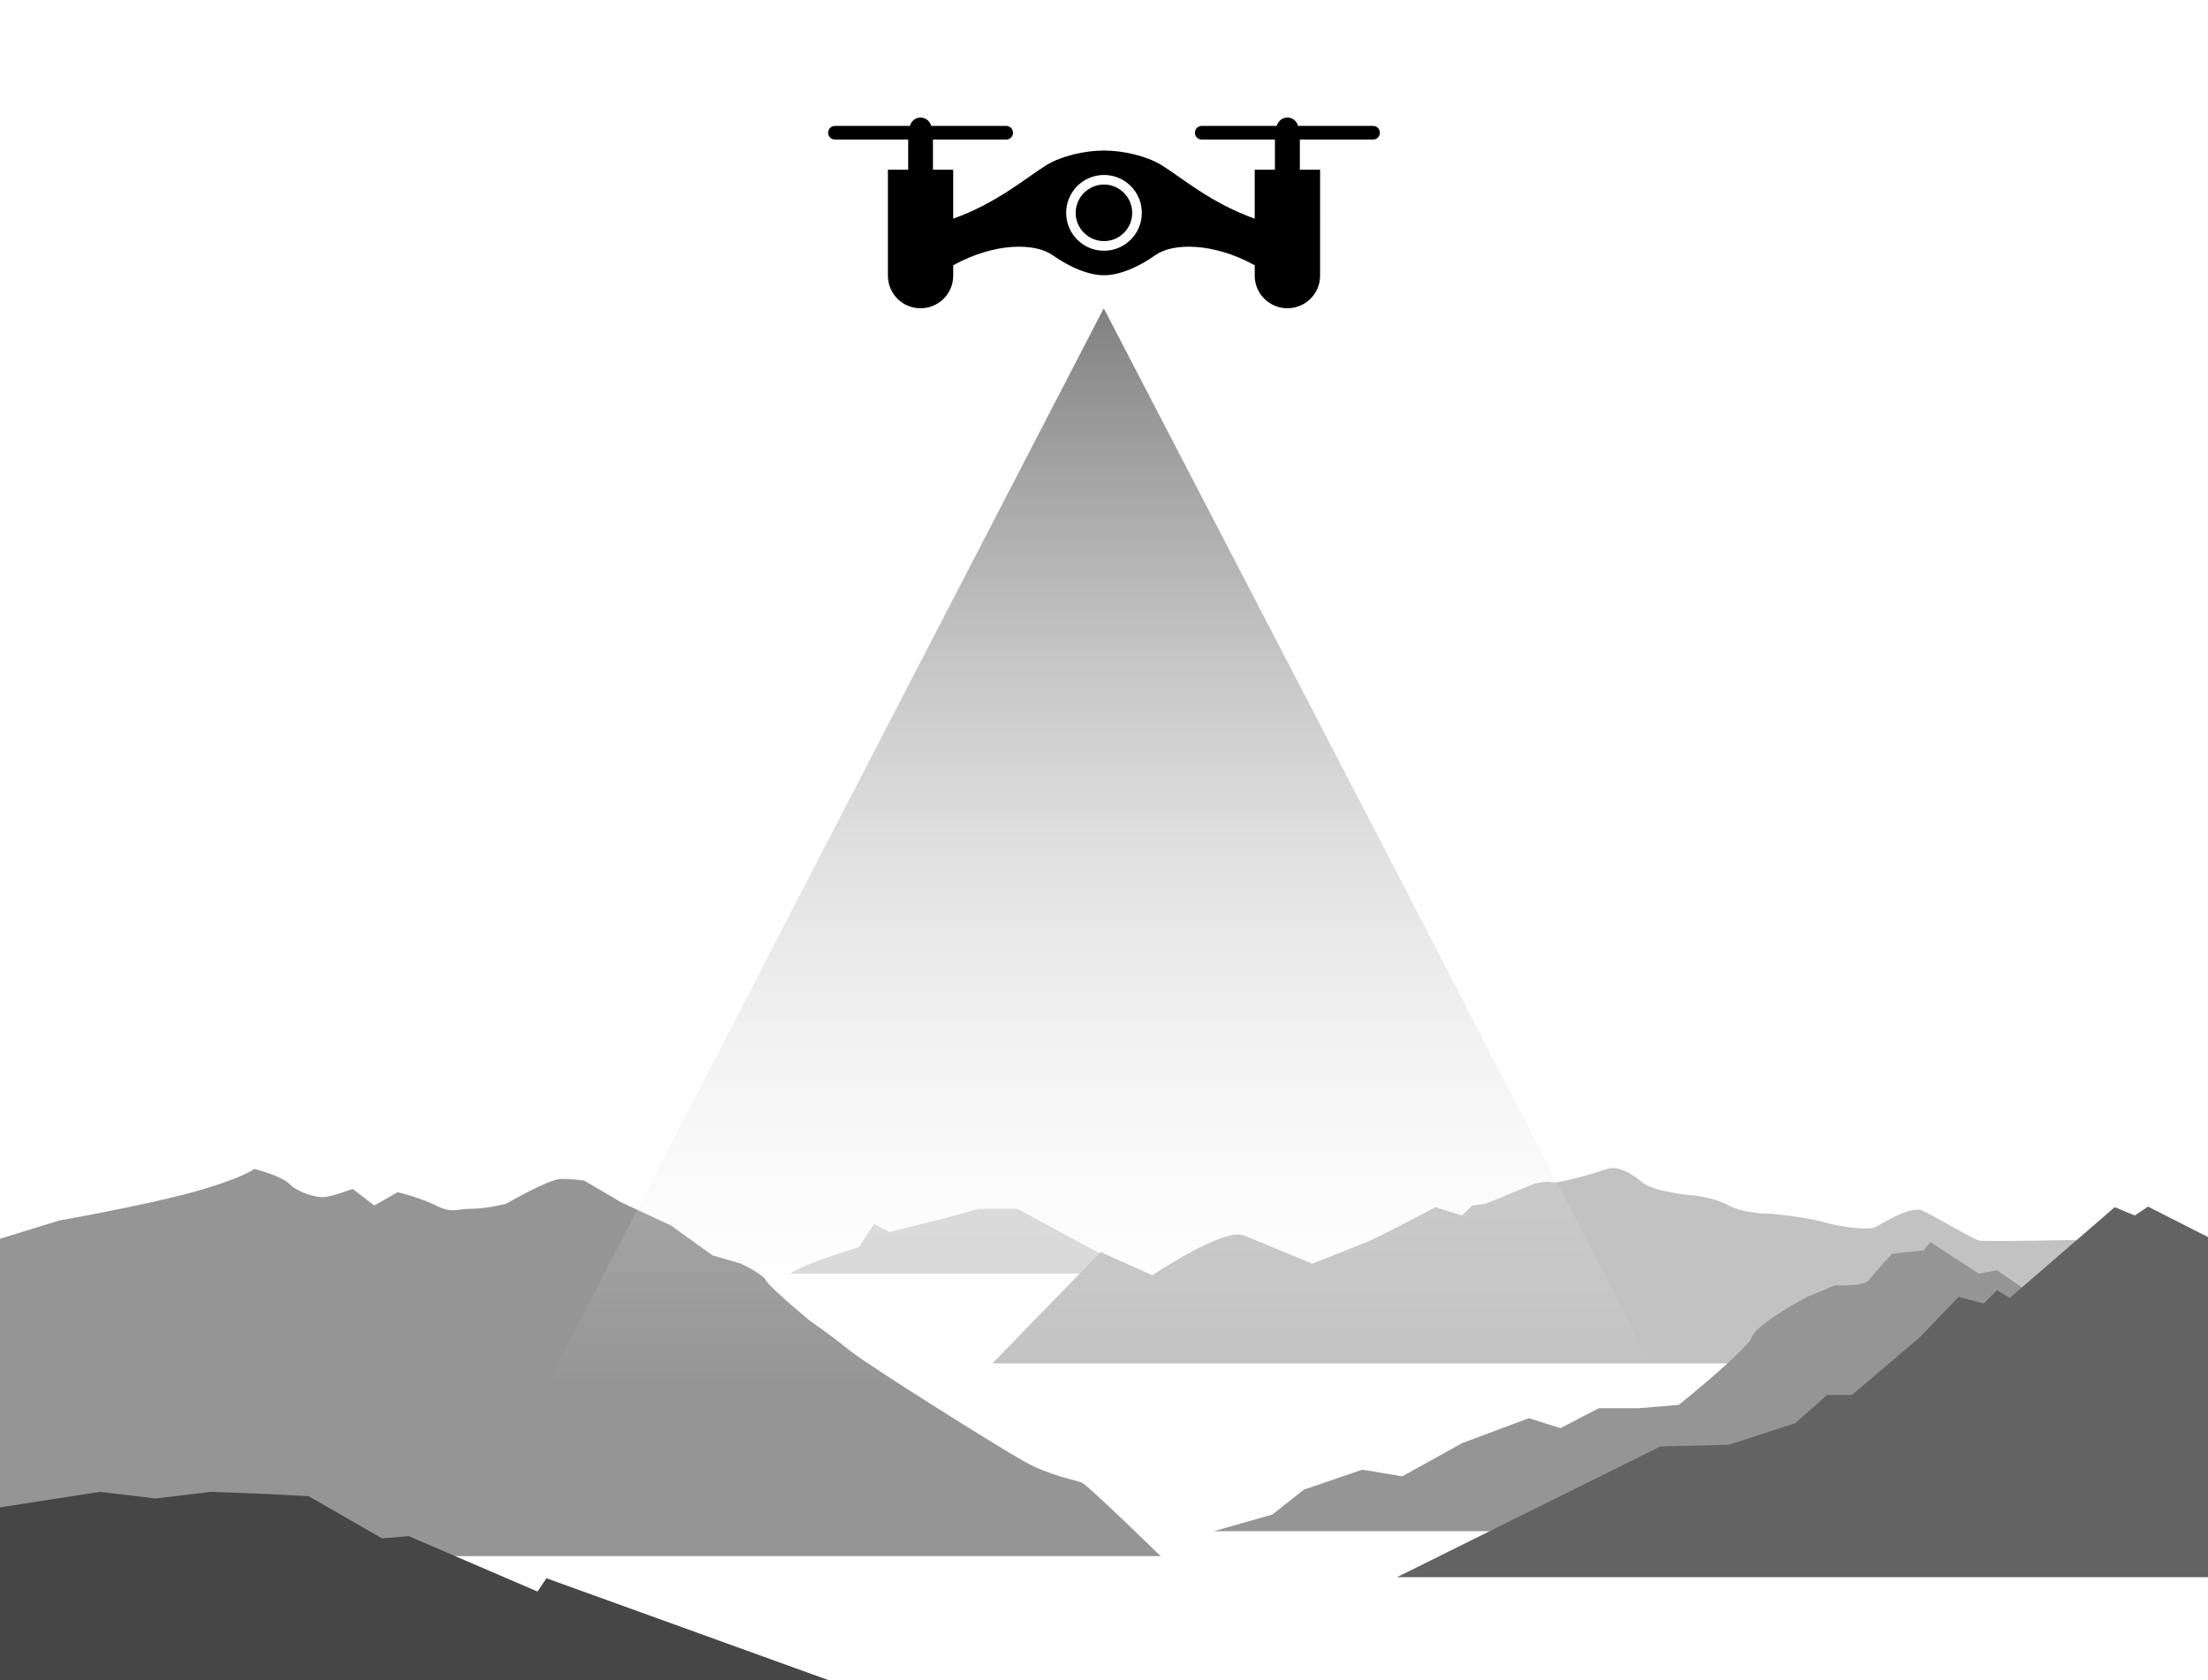 <?xml version="1.0" encoding="utf-8"?>
<!-- Generator: Adobe Illustrator 16.0.0, SVG Export Plug-In . SVG Version: 6.00 Build 0)  -->
<!DOCTYPE svg PUBLIC "-//W3C//DTD SVG 1.1//EN" "http://www.w3.org/Graphics/SVG/1.1/DTD/svg11.dtd">
<svg version="1.1" id="图层_1" xmlns="http://www.w3.org/2000/svg" xmlns:xlink="http://www.w3.org/1999/xlink" x="0px" y="0px"
	 width="920px" height="700px" viewBox="0 0 920 700" enable-background="new 0 0 920 700" xml:space="preserve">
<g>
	<rect x="-0.001" fill="none" width="920" height="700.001"/>
	<g>
		<path fill-rule="evenodd" clip-rule="evenodd" fill="#D7D7D7" d="M467.769,530.627H329.496
			c3.471-3.462,28.462-11.076,28.462-11.076l6.247-9.693l6.248,3.462l22.214-5.538l15.272-4.153h15.965l43.866,23.702V530.627z"/>
		<path fill-rule="evenodd" clip-rule="evenodd" fill="#959595" d="M0,516.09l24.759-7.616c0,0,35.403-6.23,55.533-11.769
			c20.13-5.539,25.684-9.69,25.684-9.69s11.106,2.768,14.578,6.229c3.471,3.462,10.413,5.539,13.883,5.539
			c3.472,0,12.496-3.462,12.496-3.462l9.023,6.923l9.719-5.538c0,0,9.024,2.077,15.966,5.538c6.942,3.462,8.33,1.385,14.577,1.385
			c6.248,0,14.579-2.077,14.579-2.077s18.047-10.385,22.907-10.385c4.859,0,9.718,0.692,9.718,0.692l15.271,9.001l20.825,9.692
			l17.354,12.459l11.801,3.462c0,0,9.023,4.154,10.412,6.922c1.388,2.771,18.048,16.615,18.048,16.615s9.024,6.231,16.659,12.46
			c7.636,6.231,61.781,40.151,72.888,46.383c11.107,6.23,21.52,7.614,24.296,8.999c2.776,1.386,32.626,30.471,32.626,30.471H0
			V516.09z"/>
		<path fill-rule="evenodd" clip-rule="evenodd" fill="#C2C2C2" d="M868.785,568.009H413.491l45.12-46.382l21.519,9.691
			c0,0,29.849-20.075,38.179-16.613c8.331,3.46,28.462,11.768,28.462,11.768s19.436-7.615,24.296-9.692
			c4.858-2.075,27.072-13.845,27.072-13.845l11.105,3.461l4.165-4.153l5.555-0.692l20.131-8.308c0,0,4.858-1.385,7.635-0.69
			c2.776,0.69,18.742-4.155,22.908-5.538c4.165-1.386,9.719,1.383,14.579,5.538c4.856,4.152,21.517,5.537,21.517,5.537
			s8.331,0.692,14.578,4.153c6.247,3.462,18.048,3.462,18.048,3.462s14.577,1.384,21.519,3.461
			c6.942,2.077,18.744,3.462,21.521,2.077c2.775-1.386,14.575-9,19.436-6.923c4.858,2.076,20.824,11.77,23.602,12.46
			c2.775,0.692,38.796-0.229,44.349-0.229V568.009z"/>
		<path fill-rule="evenodd" clip-rule="evenodd" fill="#959595" d="M848.474,637.928h-342.66l24.297-6.922l13.189-10.385
			l24.295-8.307l16.66,2.769l24.989-13.845l27.767-10.385l13.19,4.153l15.967-8.307h16.659l16.659-1.384
			c0,0,28.462-22.847,30.544-28.384c2.082-5.538,22.906-16.614,22.906-16.614l11.802-4.847c0,0,11.8,0.693,13.884-2.077
			c2.083-2.768,9.717-11.075,9.717-11.075l13.189-1.386l2.777-3.461l20.131,13.154l7.636-1.385l16.401,11.244V637.928z"/>
		<polygon fill-rule="evenodd" clip-rule="evenodd" fill="#636363" points="919.999,657.102 582.058,657.102 691.851,602.621 
			720.312,601.93 748.077,592.93 761.267,581.162 771.679,581.162 800.14,556.933 816.106,540.318 826.52,543.088 832.072,537.55 
			837.394,540.779 881.128,502.936 889.455,506.396 895.011,502.705 919.999,515.396 		"/>
		<polygon fill-rule="evenodd" clip-rule="evenodd" fill="#464646" points="0,628.006 41.649,621.544 64.789,624.313 
			87.927,621.544 111.991,622.467 128.651,623.391 159.194,640.927 170.301,640.004 223.983,663.079 227.686,657.542 
			345.23,700.001 0,700.001 		"/>
	</g>
	<g>
		<linearGradient id="SVGID_1_" gradientUnits="userSpaceOnUse" x1="460" y1="577.7" x2="460" y2="128.573">
			<stop  offset="0" style="stop-color:#FFFFFF;stop-opacity:0"/>
			<stop  offset="1" style="stop-color:#808080"/>
		</linearGradient>
		<path fill="url(#SVGID_1_)" d="M460.169,577.7c-0.156,0-0.411,0-0.567,0H227.666c-0.156,0-0.225-0.113-0.153-0.252l116-224.378
			c0.072-0.139,0.189-0.365,0.261-0.504l115.985-223.89c0.072-0.139,0.189-0.139,0.261,0l116.321,223.89
			c0.072,0.139,0.189,0.365,0.261,0.504l115.885,224.377c0.071,0.139,0.002,0.252-0.153,0.252L460.169,577.7z"/>
	</g>
	<g>
		<path fill-rule="evenodd" clip-rule="evenodd" d="M460.023,76.884c-6.511,0-11.82,5.311-11.82,11.796
			c0,6.509,5.31,11.771,11.82,11.771c6.46,0,11.722-5.262,11.722-11.771C471.745,82.195,466.483,76.884,460.023,76.884z"/>
		<path fill-rule="evenodd" clip-rule="evenodd" d="M572.139,52.458h-31.277c-0.54-1.982-2.277-3.475-4.431-3.475
			c-2.179,0-3.916,1.492-4.453,3.475h-31.254c-1.592,0-2.841,1.273-2.841,2.839c0,1.59,1.249,2.839,2.841,2.839h30.494v12.579
			h-8.419v20.387c-18.381-6.535-30.643-17.28-38.963-22.394c-6.29-3.793-15.958-5.972-23.813-5.996
			c-7.978,0.024-17.622,2.203-23.861,5.996c-8.347,5.114-20.632,15.859-38.989,22.394V70.716h-8.442V58.137h30.544
			c1.589,0,2.814-1.249,2.814-2.839c0-1.566-1.226-2.839-2.814-2.839h-31.277c-0.54-1.982-2.277-3.475-4.454-3.475
			c-2.155,0-3.917,1.492-4.406,3.475h-31.277c-1.518,0-2.814,1.273-2.814,2.839c0,1.59,1.297,2.839,2.814,2.839h30.544v12.579
			h-8.445v44.127c0,7.513,6.046,13.582,13.585,13.582c7.561,0,13.63-6.069,13.63-13.582v-4.332
			c17.377-9.569,34.143-9.375,41.435-4.185c7.148,5.041,14.905,8.344,21.416,8.344c6.412,0,14.22-3.303,21.317-8.344
			c7.292-5.19,24.058-5.384,41.458,4.185v4.332c0,7.513,6.117,13.582,13.558,13.582c7.611,0,13.681-6.069,13.681-13.582V70.716
			h-8.442V58.137h30.544c1.565,0,2.814-1.249,2.814-2.839C574.953,53.731,573.704,52.458,572.139,52.458z M460.023,104.466
			c-8.762,0-15.785-7.074-15.785-15.786s7.023-15.786,15.785-15.786c8.687,0,15.736,7.074,15.736,15.786
			S468.71,104.466,460.023,104.466z"/>
	</g>
</g>
</svg>
